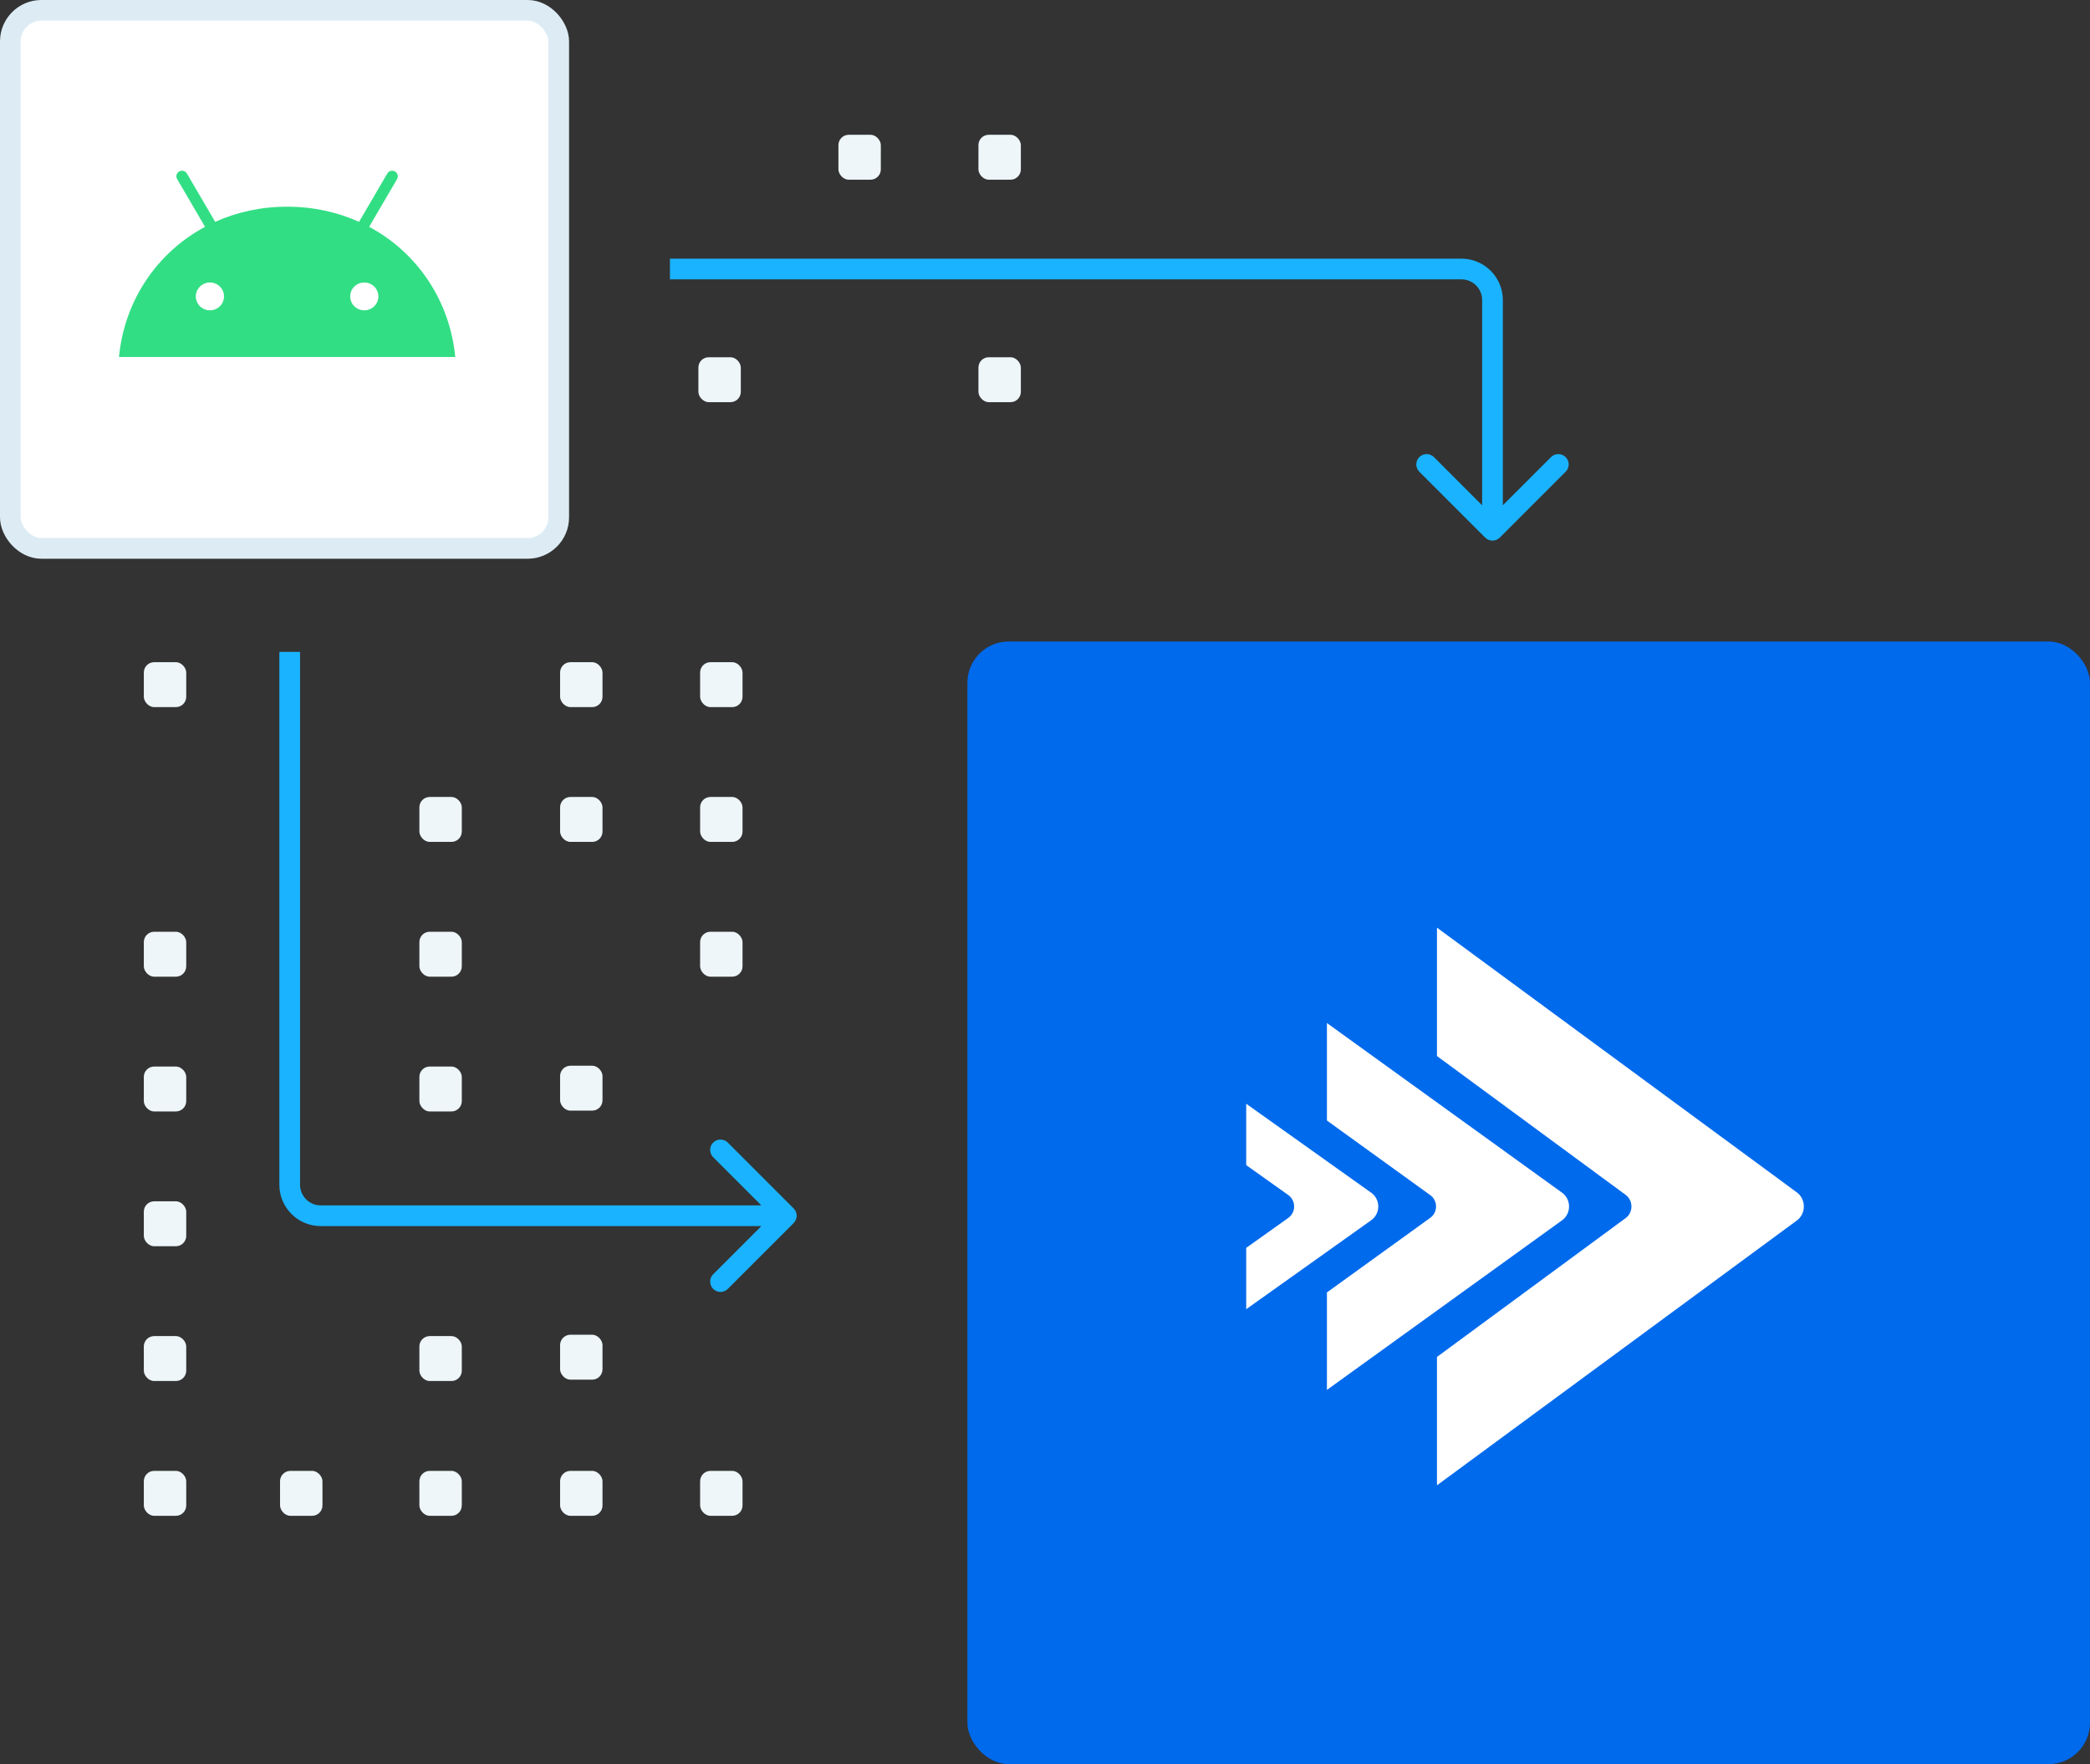 <?xml version="1.0" encoding="UTF-8"?> <svg xmlns="http://www.w3.org/2000/svg" width="404" height="341" viewBox="0 0 404 341" fill="none"><rect x="0" y="0" width="404" height="341" fill="#333333" stroke="none"/><rect x="187" y="124" width="217" height="217" rx="8" fill="#006AED"></rect><path d="M277.771 179.314V204.13L314.282 230.994C314.615 231.247 314.886 231.58 315.073 231.965C315.26 232.35 315.358 232.776 315.358 233.209C315.358 233.642 315.26 234.068 315.073 234.454C314.886 234.839 314.615 235.171 314.282 235.424L277.771 262.289V287.105L347.354 235.902C347.765 235.598 348.101 235.194 348.333 234.724C348.565 234.254 348.686 233.732 348.686 233.202C348.686 232.673 348.565 232.151 348.333 231.681C348.101 231.211 347.765 230.806 347.354 230.502L277.771 179.314Z" fill="white"></path><path d="M256.497 197.752V216.596L276.485 231.025C276.826 231.27 277.104 231.597 277.296 231.977C277.489 232.357 277.589 232.78 277.589 233.209C277.589 233.638 277.489 234.061 277.296 234.442C277.104 234.822 276.826 235.148 276.485 235.393L256.497 249.822V268.667L301.952 235.88C302.368 235.581 302.708 235.182 302.943 234.717C303.178 234.253 303.301 233.737 303.301 233.213C303.301 232.689 303.178 232.172 302.943 231.708C302.708 231.243 302.368 230.845 301.952 230.546L256.497 197.752Z" fill="white"></path><path d="M240.895 213.353V225.216L249.057 231.019C249.397 231.27 249.674 231.599 249.865 231.979C250.057 232.36 250.156 232.782 250.156 233.209C250.156 233.637 250.057 234.059 249.865 234.439C249.674 234.82 249.397 235.149 249.057 235.399L240.895 241.209V253.065L265.062 235.865C265.483 235.567 265.826 235.17 266.063 234.708C266.301 234.245 266.425 233.731 266.425 233.209C266.425 232.687 266.301 232.173 266.063 231.711C265.826 231.248 265.483 230.851 265.062 230.554L240.895 213.353Z" fill="white"></path><rect x="2" y="2" width="106" height="104" rx="6" fill="white" stroke="#DDECF4" stroke-width="4"></rect><path d="M287.086 103.914C287.867 104.695 289.133 104.695 289.914 103.914L302.642 91.186C303.423 90.405 303.423 89.139 302.642 88.358C301.861 87.577 300.595 87.577 299.814 88.358L288.5 99.672L277.186 88.358C276.405 87.577 275.139 87.577 274.358 88.358C273.577 89.139 273.577 90.405 274.358 91.186L287.086 103.914ZM288.5 58L290.5 58L288.5 58ZM290.5 102.5L290.5 58L286.5 58L286.5 102.5L290.5 102.5ZM282.5 50L129.5 50L129.5 54L282.5 54L282.5 50ZM290.5 58C290.5 53.582 286.918 50 282.5 50L282.5 54C284.709 54 286.5 55.791 286.5 58L290.5 58Z" fill="#1AB3FF"></path><path d="M153.414 236.414C154.195 235.633 154.195 234.367 153.414 233.586L140.686 220.858C139.905 220.077 138.639 220.077 137.858 220.858C137.077 221.639 137.077 222.905 137.858 223.686L149.172 235L137.858 246.314C137.077 247.095 137.077 248.361 137.858 249.142C138.639 249.923 139.905 249.923 140.686 249.142L153.414 236.414ZM152 233L62 233L62 237L152 237L152 233ZM58 229L58 126L54 126L54 229L58 229ZM62 233C59.791 233 58 231.209 58 229L54 229C54 233.418 57.582 237 62 237L62 233Z" fill="#1AB3FF"></path><rect x="27.8" y="128" width="8.2" height="8.684" rx="2" fill="#EEF6F9"></rect><rect x="27.8" y="180.105" width="8.2" height="8.684" rx="2" fill="#EEF6F9"></rect><rect x="27.8" y="206.158" width="8.2" height="8.684" rx="2" fill="#EEF6F9"></rect><rect x="27.8" y="232.21" width="8.2" height="8.684" rx="2" fill="#EEF6F9"></rect><rect x="27.8" y="258.263" width="8.2" height="8.684" rx="2" fill="#EEF6F9"></rect><rect x="27.8" y="284.316" width="8.2" height="8.684" rx="2" fill="#EEF6F9"></rect><rect x="54.133" y="284.316" width="8.2" height="8.684" rx="2" fill="#EEF6F9"></rect><rect x="81.067" y="154.053" width="8.2" height="8.684" rx="2" fill="#EEF6F9"></rect><rect x="81.067" y="180.105" width="8.2" height="8.684" rx="2" fill="#EEF6F9"></rect><rect x="81.067" y="206.158" width="8.2" height="8.684" rx="2" fill="#EEF6F9"></rect><rect x="81.067" y="258.263" width="8.2" height="8.684" rx="2" fill="#EEF6F9"></rect><rect x="81.067" y="284.316" width="8.2" height="8.684" rx="2" fill="#EEF6F9"></rect><rect x="135" y="69.053" width="8.2" height="8.684" rx="2" fill="#EEF6F9"></rect><rect x="108.267" y="128" width="8.2" height="8.684" rx="2" fill="#EEF6F9"></rect><rect x="108.267" y="154.053" width="8.2" height="8.684" rx="2" fill="#EEF6F9"></rect><rect x="108.267" y="206" width="8.2" height="8.684" rx="2" fill="#EEF6F9"></rect><rect x="108.267" y="284.316" width="8.2" height="8.684" rx="2" fill="#EEF6F9"></rect><rect x="108.267" y="258" width="8.2" height="8.684" rx="2" fill="#EEF6F9"></rect><rect x="162.067" y="26.053" width="8.2" height="8.684" rx="2" fill="#EEF6F9"></rect><rect x="135.333" y="128" width="8.2" height="8.684" rx="2" fill="#EEF6F9"></rect><rect x="135.333" y="154.053" width="8.2" height="8.684" rx="2" fill="#EEF6F9"></rect><rect x="135.333" y="180.105" width="8.2" height="8.684" rx="2" fill="#EEF6F9"></rect><rect x="135.333" y="284.316" width="8.2" height="8.684" rx="2" fill="#EEF6F9"></rect><rect x="189.133" y="26.053" width="8.2" height="8.684" rx="2" fill="#EEF6F9"></rect><rect x="189.133" y="69.053" width="8.2" height="8.684" rx="2" fill="#EEF6F9"></rect><g clip-path="url(#clip0_2015_1527)"><path d="M71.357 43.847L76.749 34.621C77.054 34.104 76.87 33.447 76.353 33.147C75.837 32.846 75.164 33.021 74.867 33.538L69.404 42.883C65.236 41.003 60.545 39.954 55.5 39.954C50.454 39.954 45.763 41.003 41.595 42.883L36.133 33.538C35.828 33.021 35.164 32.846 34.64 33.147C34.117 33.448 33.94 34.104 34.244 34.621L39.636 43.847C30.338 48.823 24.04 58.118 23 69H88C86.96 58.118 80.662 48.823 71.357 43.847ZM40.577 59.984C39.07 59.984 37.853 58.775 37.853 57.294C37.853 55.812 39.077 54.603 40.577 54.603C42.077 54.603 43.301 55.812 43.301 57.294C43.308 58.775 42.084 59.984 40.577 59.984ZM70.416 59.984C68.909 59.984 67.692 58.775 67.692 57.294C67.692 55.812 68.916 54.603 70.416 54.603C71.916 54.603 73.14 55.812 73.14 57.294C73.147 58.775 71.923 59.984 70.416 59.984Z" fill="#32DE84"></path></g><defs><clipPath id="clip0_2015_1527"><rect width="65" height="36" fill="white" transform="translate(23 33)"></rect></clipPath></defs></svg> 